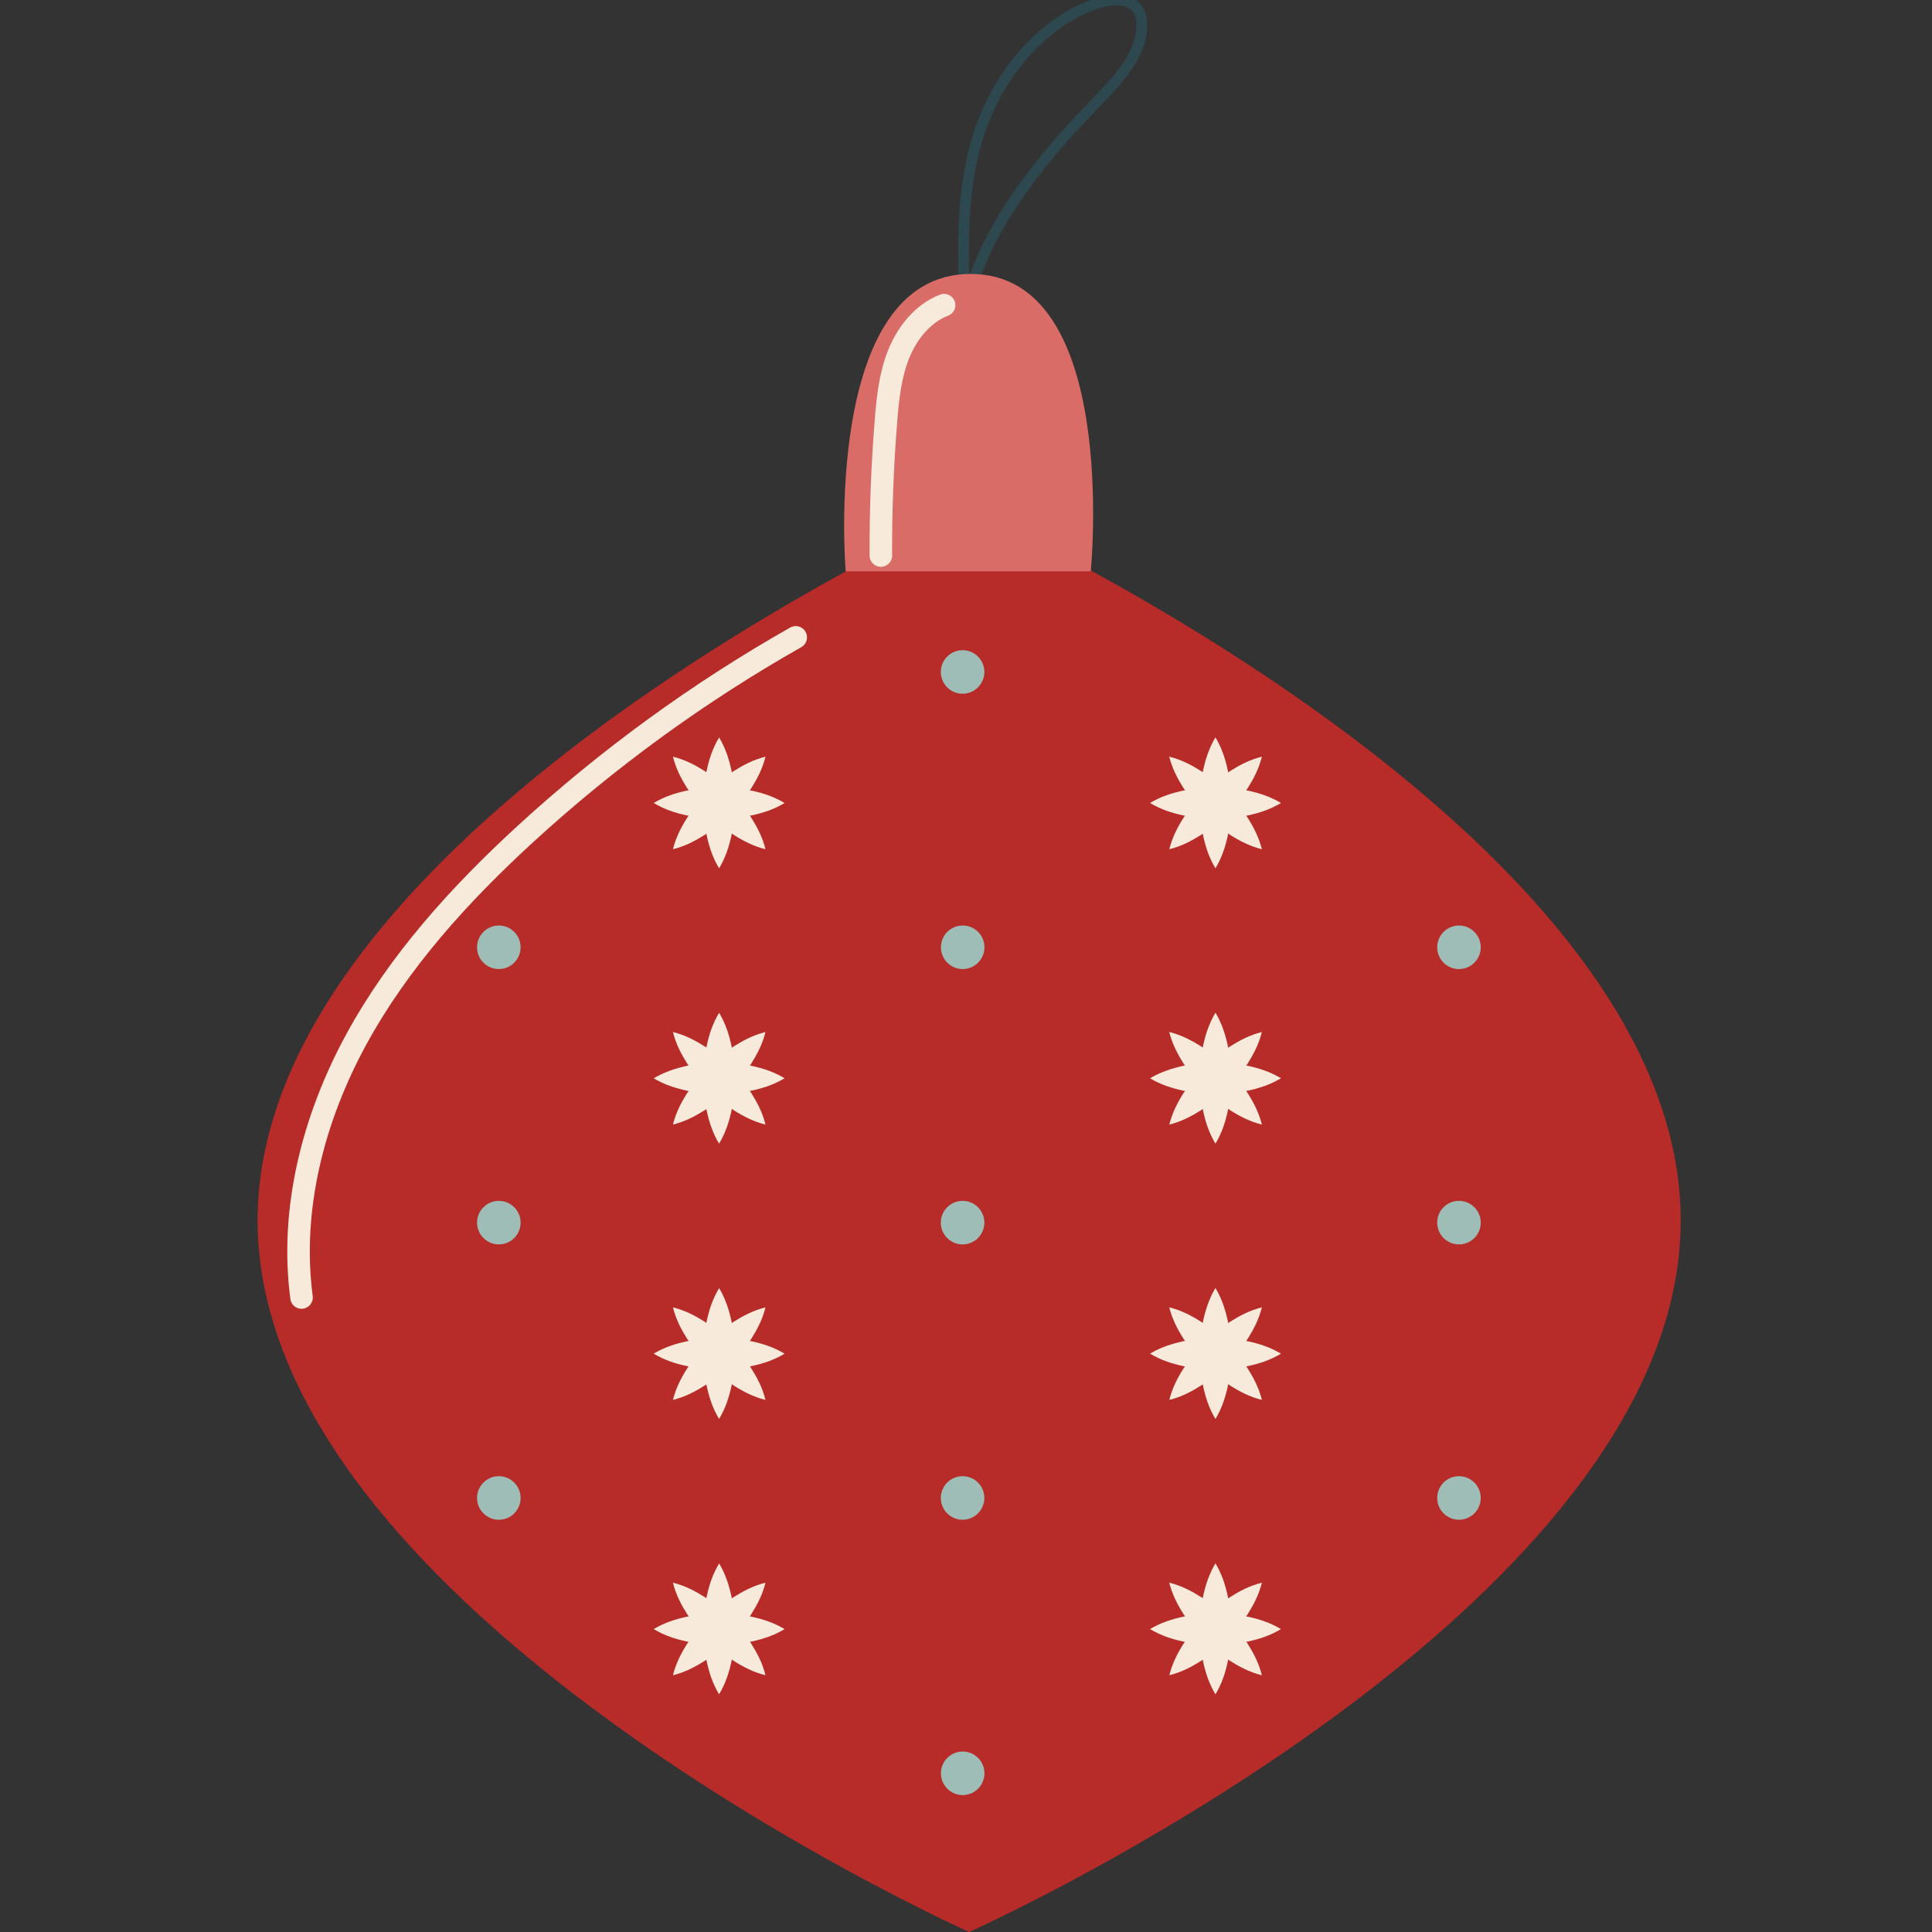 <?xml version="1.0" encoding="UTF-8"?> <svg xmlns="http://www.w3.org/2000/svg" width="180" height="180" viewBox="0 0 180 180" fill="none"><rect x="0" y="0" width="180" height="180" fill="#333333" stroke="none"/><g clip-path="url(#clip0_2005_88)"><path d="M151.317 95.428C147.556 88.785 142.09 82.569 135.957 76.955C128.305 69.951 119.606 63.883 111.87 59.103C99.938 51.729 90.294 47.411 90.294 47.411C90.294 47.411 87.728 48.56 83.606 50.682C74.981 55.129 59.528 63.846 46.521 75.26C41.333 79.808 36.544 84.783 32.718 90.091C27.428 97.429 24 105.387 24 113.706C24 126.694 32.347 138.812 43.121 149.048C53.303 158.711 65.633 166.697 75.138 172.125C83.921 177.147 90.294 180 90.294 180C90.294 180 96.779 177.1 105.691 171.986C118.272 164.77 135.698 153.152 146.546 139.099C152.586 131.28 156.588 122.701 156.588 113.706C156.588 107.369 154.597 101.236 151.308 95.428H151.317Z" fill="#B72B29"></path><path d="M89.821 26.771C89.71 22.519 89.701 18.22 90.748 14.051C91.804 9.873 93.999 5.788 97.779 2.768C99.123 1.693 100.688 0.757 102.485 0.239C103.467 -0.039 104.663 -0.16 105.478 0.359C106.154 0.794 106.358 1.536 106.376 2.23C106.441 5.186 103.903 7.724 101.633 10.068C96.232 15.636 91.498 21.852 89.942 28.763" stroke="#2D484F" stroke-miterlimit="10"></path><path d="M78.789 53.23H101.625C101.625 53.23 104.376 25.521 90.434 25.521C76.491 25.521 78.789 53.23 78.789 53.23Z" fill="#D96C67"></path><path d="M67.004 68.71C67.606 69.729 67.921 70.739 68.144 71.758C68.357 72.777 68.459 73.787 68.459 74.806C68.459 75.825 68.357 76.835 68.144 77.853C67.921 78.873 67.606 79.882 66.995 80.901C66.384 79.882 66.069 78.873 65.846 77.853C65.633 76.835 65.531 75.825 65.531 74.806C65.531 73.787 65.633 72.777 65.846 71.758C66.069 70.739 66.384 69.729 66.995 68.71H67.004Z" fill="#F8EADA"></path><path d="M60.909 74.806C61.928 74.204 62.938 73.888 63.957 73.666C64.976 73.453 65.986 73.351 67.004 73.351C68.024 73.351 69.033 73.453 70.052 73.666C71.072 73.888 72.081 74.204 73.1 74.815C72.081 75.426 71.072 75.741 70.052 75.964C69.033 76.177 68.024 76.279 67.004 76.279C65.986 76.279 64.976 76.177 63.957 75.964C62.938 75.741 61.928 75.426 60.909 74.815V74.806Z" fill="#F8EADA"></path><path d="M71.321 70.498C71.034 71.647 70.534 72.582 69.978 73.462C69.413 74.333 68.764 75.121 68.042 75.843C67.328 76.566 66.532 77.214 65.661 77.779C64.781 78.335 63.845 78.835 62.696 79.123C62.983 77.974 63.484 77.029 64.04 76.158C64.605 75.287 65.253 74.5 65.976 73.777C66.698 73.064 67.486 72.415 68.357 71.841C69.237 71.285 70.172 70.785 71.321 70.498Z" fill="#F8EADA"></path><path d="M62.696 70.498C63.845 70.785 64.781 71.285 65.661 71.841C66.532 72.406 67.319 73.055 68.042 73.777C68.764 74.491 69.413 75.287 69.978 76.158C70.534 77.038 71.034 77.974 71.321 79.123C70.172 78.835 69.228 78.335 68.357 77.779C67.486 77.214 66.698 76.566 65.976 75.843C65.263 75.121 64.614 74.333 64.04 73.462C63.484 72.582 62.983 71.647 62.696 70.498Z" fill="#F8EADA"></path><path d="M67.004 94.362C67.606 95.381 67.921 96.391 68.144 97.41C68.357 98.429 68.459 99.439 68.459 100.458C68.459 101.477 68.357 102.487 68.144 103.506C67.921 104.525 67.606 105.535 66.995 106.554C66.384 105.535 66.069 104.525 65.846 103.506C65.633 102.487 65.531 101.477 65.531 100.458C65.531 99.439 65.633 98.429 65.846 97.41C66.069 96.391 66.384 95.381 66.995 94.362H67.004Z" fill="#F8EADA"></path><path d="M60.909 100.458C61.928 99.856 62.938 99.541 63.957 99.309C64.976 99.096 65.986 98.994 67.004 98.994C68.024 98.994 69.033 99.096 70.052 99.309C71.072 99.532 72.081 99.847 73.1 100.458C72.081 101.069 71.072 101.384 70.052 101.607C69.033 101.82 68.024 101.922 67.004 101.922C65.986 101.922 64.976 101.82 63.957 101.607C62.938 101.384 61.928 101.069 60.909 100.467V100.458Z" fill="#F8EADA"></path><path d="M71.321 96.15C71.034 97.299 70.534 98.234 69.978 99.115C69.413 99.985 68.764 100.773 68.042 101.495C67.328 102.218 66.532 102.867 65.661 103.432C64.781 103.987 63.845 104.488 62.696 104.775C62.983 103.626 63.484 102.681 64.04 101.81C64.605 100.94 65.253 100.152 65.976 99.43C66.698 98.716 67.486 98.068 68.357 97.493C69.237 96.938 70.172 96.437 71.321 96.15Z" fill="#F8EADA"></path><path d="M62.696 96.15C63.845 96.437 64.781 96.938 65.661 97.493C66.532 98.058 67.319 98.707 68.042 99.43C68.764 100.143 69.413 100.94 69.978 101.81C70.534 102.69 71.034 103.626 71.321 104.775C70.172 104.488 69.228 103.987 68.357 103.432C67.486 102.867 66.698 102.218 65.976 101.495C65.263 100.773 64.614 99.985 64.04 99.115C63.484 98.234 62.983 97.299 62.696 96.15Z" fill="#F8EADA"></path><path d="M67.004 120.015C67.606 121.034 67.921 122.043 68.144 123.062C68.357 124.081 68.459 125.091 68.459 126.11C68.459 127.129 68.357 128.139 68.144 129.158C67.921 130.177 67.606 131.187 66.995 132.206C66.384 131.187 66.069 130.177 65.846 129.158C65.633 128.139 65.531 127.129 65.531 126.11C65.531 125.091 65.633 124.081 65.846 123.062C66.069 122.043 66.384 121.034 66.995 120.015H67.004Z" fill="#F8EADA"></path><path d="M60.909 126.11C61.928 125.508 62.938 125.193 63.957 124.971C64.976 124.758 65.986 124.656 67.004 124.656C68.024 124.656 69.033 124.758 70.052 124.971C71.072 125.193 72.081 125.508 73.1 126.12C72.081 126.731 71.072 127.046 70.052 127.269C69.033 127.482 68.024 127.583 67.004 127.583C65.986 127.583 64.976 127.482 63.957 127.269C62.938 127.046 61.928 126.731 60.909 126.12V126.11Z" fill="#F8EADA"></path><path d="M71.321 121.802C71.034 122.951 70.534 123.887 69.978 124.767C69.413 125.638 68.764 126.425 68.042 127.148C67.328 127.87 66.532 128.519 65.661 129.084C64.781 129.64 63.845 130.14 62.696 130.427C62.983 129.279 63.484 128.334 64.04 127.463C64.605 126.592 65.253 125.805 65.976 125.082C66.698 124.369 67.486 123.72 68.357 123.146C69.237 122.59 70.172 122.09 71.321 121.802Z" fill="#F8EADA"></path><path d="M62.696 121.802C63.845 122.09 64.781 122.59 65.661 123.146C66.532 123.711 67.319 124.359 68.042 125.082C68.764 125.795 69.413 126.592 69.978 127.463C70.534 128.343 71.034 129.279 71.321 130.427C70.172 130.14 69.228 129.64 68.357 129.084C67.486 128.519 66.698 127.87 65.976 127.148C65.263 126.425 64.614 125.638 64.04 124.767C63.484 123.887 62.983 122.951 62.696 121.802Z" fill="#F8EADA"></path><path d="M67.004 145.667C67.606 146.686 67.921 147.696 68.144 148.715C68.357 149.734 68.459 150.744 68.459 151.763C68.459 152.782 68.357 153.792 68.144 154.811C67.921 155.83 67.606 156.84 66.995 157.859C66.384 156.84 66.069 155.83 65.846 154.811C65.633 153.792 65.531 152.782 65.531 151.763C65.531 150.744 65.633 149.734 65.846 148.715C66.069 147.696 66.384 146.686 66.995 145.667H67.004Z" fill="#F8EADA"></path><path d="M60.909 151.772C61.928 151.17 62.938 150.855 63.957 150.633C64.976 150.42 65.986 150.318 67.004 150.318C68.024 150.318 69.033 150.42 70.052 150.633C71.072 150.855 72.081 151.17 73.1 151.781C72.081 152.393 71.072 152.708 70.052 152.93C69.033 153.143 68.024 153.245 67.004 153.245C65.986 153.245 64.976 153.143 63.957 152.93C62.938 152.708 61.928 152.393 60.909 151.781V151.772Z" fill="#F8EADA"></path><path d="M71.321 147.455C71.034 148.604 70.534 149.539 69.978 150.419C69.413 151.29 68.764 152.078 68.042 152.8C67.328 153.523 66.532 154.171 65.661 154.737C64.781 155.292 63.845 155.793 62.696 156.08C62.983 154.931 63.484 153.986 64.04 153.115C64.605 152.245 65.253 151.457 65.976 150.734C66.698 150.021 67.486 149.373 68.357 148.798C69.237 148.242 70.172 147.742 71.321 147.455Z" fill="#F8EADA"></path><path d="M62.696 147.455C63.845 147.742 64.781 148.242 65.661 148.798C66.532 149.363 67.319 150.012 68.042 150.734C68.764 151.448 69.413 152.245 69.978 153.115C70.534 153.995 71.034 154.931 71.321 156.08C70.172 155.793 69.228 155.292 68.357 154.737C67.486 154.171 66.698 153.523 65.976 152.8C65.263 152.078 64.614 151.29 64.04 150.419C63.484 149.539 62.983 148.604 62.696 147.455Z" fill="#F8EADA"></path><path d="M91.711 62.605C91.711 63.726 90.803 64.634 89.682 64.634C88.561 64.634 87.653 63.726 87.653 62.605C87.653 61.484 88.561 60.576 89.682 60.576C90.803 60.576 91.711 61.484 91.711 62.605Z" fill="#9DBDB6"></path><path d="M89.691 90.286C90.812 90.286 91.72 89.377 91.72 88.257C91.72 87.136 90.812 86.228 89.691 86.228C88.571 86.228 87.663 87.136 87.663 88.257C87.663 89.377 88.571 90.286 89.691 90.286Z" fill="#9DBDB6"></path><path d="M91.711 113.91C91.711 115.031 90.803 115.939 89.682 115.939C88.561 115.939 87.653 115.031 87.653 113.91C87.653 112.789 88.561 111.881 89.682 111.881C90.803 111.881 91.711 112.789 91.711 113.91Z" fill="#9DBDB6"></path><path d="M91.711 139.562C91.711 140.683 90.803 141.591 89.682 141.591C88.561 141.591 87.653 140.683 87.653 139.562C87.653 138.441 88.561 137.533 89.682 137.533C90.803 137.533 91.711 138.441 91.711 139.562Z" fill="#9DBDB6"></path><path d="M89.691 167.243C90.812 167.243 91.72 166.335 91.72 165.214C91.72 164.094 90.812 163.186 89.691 163.186C88.571 163.186 87.663 164.094 87.663 165.214C87.663 166.335 88.571 167.243 89.691 167.243Z" fill="#9DBDB6"></path><path d="M48.504 88.257C48.504 89.378 47.596 90.286 46.475 90.286C45.354 90.286 44.446 89.378 44.446 88.257C44.446 87.136 45.354 86.228 46.475 86.228C47.596 86.228 48.504 87.136 48.504 88.257Z" fill="#9DBDB6"></path><path d="M48.504 113.909C48.504 115.03 47.596 115.938 46.475 115.938C45.354 115.938 44.446 115.03 44.446 113.909C44.446 112.788 45.354 111.88 46.475 111.88C47.596 111.88 48.504 112.788 48.504 113.909Z" fill="#9DBDB6"></path><path d="M48.504 139.562C48.504 140.683 47.596 141.591 46.475 141.591C45.354 141.591 44.446 140.683 44.446 139.562C44.446 138.441 45.354 137.533 46.475 137.533C47.596 137.533 48.504 138.441 48.504 139.562Z" fill="#9DBDB6"></path><path d="M113.25 68.71C113.853 69.729 114.167 70.739 114.39 71.758C114.603 72.777 114.705 73.787 114.705 74.806C114.705 75.825 114.603 76.835 114.39 77.853C114.167 78.873 113.852 79.882 113.241 80.901C112.63 79.882 112.315 78.873 112.092 77.853C111.879 76.835 111.777 75.825 111.777 74.806C111.777 73.787 111.879 72.777 112.092 71.758C112.315 70.739 112.63 69.729 113.232 68.71H113.25Z" fill="#F8EADA"></path><path d="M107.154 74.806C108.173 74.204 109.183 73.888 110.202 73.666C111.221 73.453 112.231 73.351 113.25 73.351C114.269 73.351 115.279 73.453 116.298 73.666C117.317 73.888 118.327 74.204 119.346 74.815C118.327 75.426 117.317 75.741 116.298 75.964C115.279 76.177 114.269 76.279 113.25 76.279C112.231 76.279 111.221 76.177 110.202 75.964C109.183 75.741 108.173 75.426 107.154 74.815V74.806Z" fill="#F8EADA"></path><path d="M117.567 70.498C117.28 71.647 116.78 72.582 116.224 73.462C115.659 74.333 115.01 75.121 114.288 75.843C113.574 76.566 112.778 77.214 111.907 77.779C111.027 78.335 110.091 78.835 108.942 79.123C109.23 77.974 109.73 77.029 110.286 76.158C110.851 75.287 111.499 74.5 112.222 73.777C112.945 73.064 113.732 72.415 114.603 71.841C115.483 71.285 116.419 70.785 117.567 70.498Z" fill="#F8EADA"></path><path d="M108.942 70.498C110.091 70.785 111.027 71.285 111.907 71.841C112.778 72.406 113.565 73.055 114.288 73.777C115.01 74.491 115.659 75.287 116.224 76.158C116.78 77.038 117.28 77.974 117.567 79.123C116.419 78.835 115.474 78.335 114.603 77.779C113.732 77.214 112.944 76.566 112.222 75.843C111.509 75.121 110.86 74.333 110.286 73.462C109.73 72.582 109.23 71.647 108.933 70.498H108.942Z" fill="#F8EADA"></path><path d="M113.25 94.362C113.853 95.381 114.167 96.391 114.39 97.41C114.603 98.429 114.705 99.439 114.705 100.458C114.705 101.477 114.603 102.487 114.39 103.506C114.167 104.525 113.852 105.535 113.241 106.554C112.63 105.535 112.315 104.525 112.092 103.506C111.879 102.487 111.777 101.477 111.777 100.458C111.777 99.439 111.879 98.429 112.092 97.41C112.315 96.391 112.63 95.381 113.232 94.362H113.25Z" fill="#F8EADA"></path><path d="M107.154 100.458C108.173 99.856 109.183 99.541 110.202 99.309C111.221 99.096 112.231 98.994 113.25 98.994C114.269 98.994 115.279 99.096 116.298 99.309C117.317 99.532 118.327 99.847 119.346 100.458C118.327 101.069 117.317 101.384 116.298 101.607C115.279 101.82 114.269 101.922 113.25 101.922C112.231 101.922 111.221 101.82 110.202 101.607C109.183 101.384 108.173 101.069 107.154 100.467V100.458Z" fill="#F8EADA"></path><path d="M117.567 96.15C117.28 97.299 116.78 98.234 116.224 99.115C115.659 99.985 115.01 100.773 114.288 101.495C113.574 102.218 112.778 102.867 111.907 103.432C111.027 103.987 110.091 104.488 108.942 104.775C109.23 103.626 109.73 102.681 110.286 101.81C110.851 100.94 111.499 100.152 112.222 99.43C112.945 98.716 113.732 98.068 114.603 97.493C115.483 96.938 116.419 96.437 117.567 96.15Z" fill="#F8EADA"></path><path d="M108.942 96.15C110.091 96.437 111.027 96.938 111.907 97.493C112.778 98.058 113.565 98.707 114.288 99.43C115.01 100.143 115.659 100.94 116.224 101.81C116.78 102.69 117.28 103.626 117.567 104.775C116.419 104.488 115.474 103.987 114.603 103.432C113.732 102.867 112.944 102.218 112.222 101.495C111.509 100.773 110.86 99.985 110.286 99.115C109.73 98.234 109.23 97.299 108.933 96.15H108.942Z" fill="#F8EADA"></path><path d="M113.25 120.015C113.853 121.034 114.167 122.043 114.39 123.062C114.603 124.081 114.705 125.091 114.705 126.11C114.705 127.129 114.603 128.139 114.39 129.158C114.167 130.177 113.852 131.187 113.241 132.206C112.63 131.187 112.315 130.177 112.092 129.158C111.879 128.139 111.777 127.129 111.777 126.11C111.777 125.091 111.879 124.081 112.092 123.062C112.315 122.043 112.63 121.034 113.232 120.015H113.25Z" fill="#F8EADA"></path><path d="M107.154 126.11C108.173 125.508 109.183 125.193 110.202 124.971C111.221 124.758 112.231 124.656 113.25 124.656C114.269 124.656 115.279 124.758 116.298 124.971C117.317 125.193 118.327 125.508 119.346 126.12C118.327 126.731 117.317 127.046 116.298 127.269C115.279 127.482 114.269 127.583 113.25 127.583C112.231 127.583 111.221 127.482 110.202 127.269C109.183 127.046 108.173 126.731 107.154 126.12V126.11Z" fill="#F8EADA"></path><path d="M117.567 121.802C117.28 122.951 116.78 123.887 116.224 124.767C115.659 125.638 115.01 126.425 114.288 127.148C113.574 127.87 112.778 128.519 111.907 129.084C111.027 129.64 110.091 130.14 108.942 130.427C109.23 129.279 109.73 128.334 110.286 127.463C110.851 126.592 111.499 125.805 112.222 125.082C112.945 124.369 113.732 123.72 114.603 123.146C115.483 122.59 116.419 122.09 117.567 121.802Z" fill="#F8EADA"></path><path d="M108.942 121.802C110.091 122.09 111.027 122.59 111.907 123.146C112.778 123.711 113.565 124.359 114.288 125.082C115.01 125.795 115.659 126.592 116.224 127.463C116.78 128.343 117.28 129.279 117.567 130.427C116.419 130.14 115.474 129.64 114.603 129.084C113.732 128.519 112.944 127.87 112.222 127.148C111.509 126.425 110.86 125.638 110.286 124.767C109.73 123.887 109.23 122.951 108.933 121.802H108.942Z" fill="#F8EADA"></path><path d="M113.25 145.667C113.853 146.686 114.167 147.696 114.39 148.715C114.603 149.734 114.705 150.744 114.705 151.763C114.705 152.782 114.603 153.792 114.39 154.811C114.167 155.83 113.852 156.84 113.241 157.859C112.63 156.84 112.315 155.83 112.092 154.811C111.879 153.792 111.777 152.782 111.777 151.763C111.777 150.744 111.879 149.734 112.092 148.715C112.315 147.696 112.63 146.686 113.232 145.667H113.25Z" fill="#F8EADA"></path><path d="M107.154 151.772C108.173 151.17 109.183 150.855 110.202 150.633C111.221 150.42 112.231 150.318 113.25 150.318C114.269 150.318 115.279 150.42 116.298 150.633C117.317 150.855 118.327 151.17 119.346 151.781C118.327 152.393 117.317 152.708 116.298 152.93C115.279 153.143 114.269 153.245 113.25 153.245C112.231 153.245 111.221 153.143 110.202 152.93C109.183 152.708 108.173 152.393 107.154 151.781V151.772Z" fill="#F8EADA"></path><path d="M117.567 147.455C117.28 148.604 116.78 149.539 116.224 150.419C115.659 151.29 115.01 152.078 114.288 152.8C113.574 153.523 112.778 154.171 111.907 154.737C111.027 155.292 110.091 155.793 108.942 156.08C109.23 154.931 109.73 153.986 110.286 153.115C110.851 152.245 111.499 151.457 112.222 150.734C112.945 150.021 113.732 149.373 114.603 148.798C115.483 148.242 116.419 147.742 117.567 147.455Z" fill="#F8EADA"></path><path d="M108.942 147.455C110.091 147.742 111.027 148.242 111.907 148.798C112.778 149.363 113.565 150.012 114.288 150.734C115.01 151.448 115.659 152.245 116.224 153.115C116.78 153.995 117.28 154.931 117.567 156.08C116.419 155.793 115.474 155.292 114.603 154.737C113.732 154.171 112.944 153.523 112.222 152.8C111.509 152.078 110.86 151.29 110.286 150.419C109.73 149.539 109.23 148.604 108.933 147.455H108.942Z" fill="#F8EADA"></path><path d="M135.929 90.286C137.049 90.286 137.958 89.377 137.958 88.257C137.958 87.136 137.049 86.228 135.929 86.228C134.808 86.228 133.9 87.136 133.9 88.257C133.9 89.377 134.808 90.286 135.929 90.286Z" fill="#9DBDB6"></path><path d="M137.958 113.909C137.958 115.03 137.05 115.938 135.929 115.938C134.808 115.938 133.9 115.03 133.9 113.909C133.9 112.788 134.808 111.88 135.929 111.88C137.05 111.88 137.958 112.788 137.958 113.909Z" fill="#9DBDB6"></path><path d="M137.958 139.562C137.958 140.683 137.05 141.591 135.929 141.591C134.808 141.591 133.9 140.683 133.9 139.562C133.9 138.441 134.808 137.533 135.929 137.533C137.05 137.533 137.958 138.441 137.958 139.562Z" fill="#9DBDB6"></path><path d="M74.137 59.381C65.095 64.504 56.637 70.655 48.975 77.678C42.843 83.301 37.164 89.554 33.18 96.864C29.206 104.173 27.001 112.631 28.094 120.886" stroke="#F8EADA" stroke-width="2.1" stroke-linecap="round" stroke-linejoin="round"></path><path d="M87.959 28.429C85.968 29.198 84.522 31.014 83.726 32.997C82.929 34.979 82.707 37.138 82.54 39.259C82.206 43.419 82.049 47.588 82.067 51.757" stroke="#F8EADA" stroke-width="2.1" stroke-linecap="round" stroke-linejoin="round"></path></g><defs><clipPath id="clip0_2005_88"><rect width="180" height="180" fill="white"></rect></clipPath></defs></svg> 